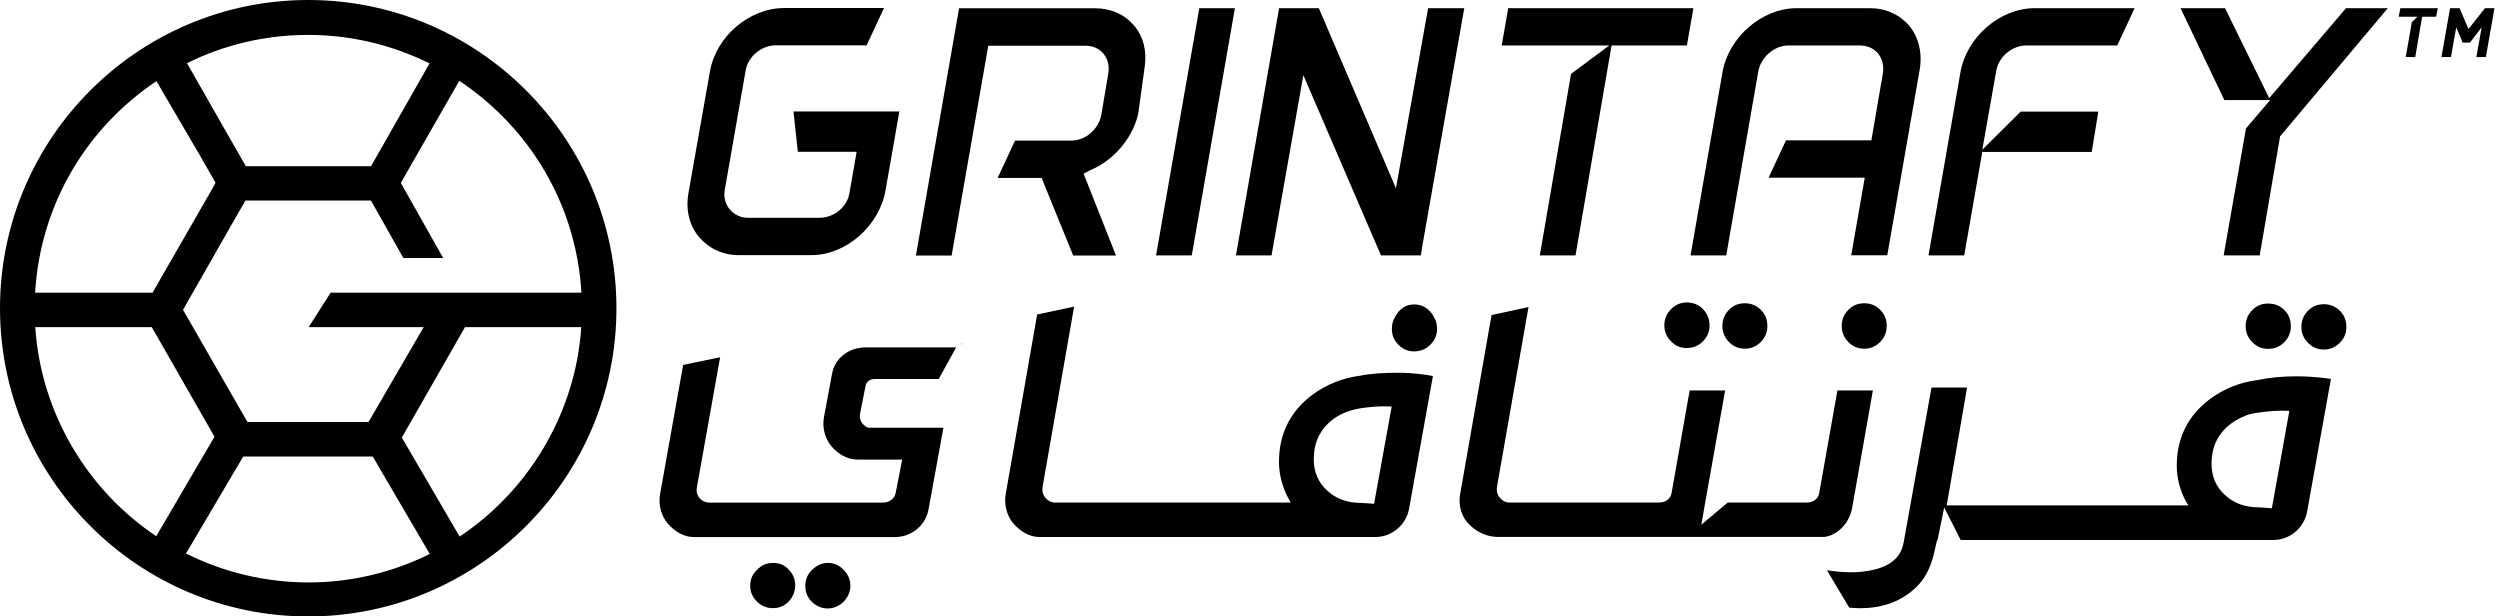 <svg width="146" height="36" viewBox="0 0 146 36" fill="none" xmlns="http://www.w3.org/2000/svg">
<path d="M140.082 0.978H141.178L140.851 1.292L140.496 3.331H141.051L141.452 0.978H142.268L142.368 0.477H140.182L140.082 0.978Z" fill="black"/>
<path d="M145.122 0.477L144.16 1.693L143.638 0.477H143.083L142.582 3.331H143.137L143.444 1.593L143.819 2.488H144.246L144.928 1.593L144.621 3.331H145.175L145.677 0.477H145.122Z" fill="black"/>
<path d="M46.593 8.864H50.029L49.601 11.31C49.447 12.132 48.678 12.72 47.843 12.72H43.679C43.271 12.72 42.883 12.547 42.616 12.226C42.355 11.912 42.248 11.497 42.328 11.083L43.545 4.118C43.692 3.283 44.481 2.648 45.303 2.648H50.61L51.626 0.469H45.797C43.752 0.469 41.807 2.14 41.46 4.178L40.203 11.29C40.036 12.253 40.257 13.175 40.825 13.843C41.379 14.498 42.195 14.899 43.124 14.899H47.395C49.42 14.899 51.359 13.175 51.713 11.123L52.522 6.511H46.339L46.593 8.864Z" fill="black"/>
<path d="M63.964 0.484H56.01L53.49 14.922H55.576L57.715 2.67H63.369C63.777 2.67 64.165 2.804 64.439 3.131C64.693 3.439 64.8 3.84 64.726 4.281L64.319 6.694C64.165 7.549 63.396 8.211 62.561 8.211H59.279L58.263 10.39H60.829L62.674 14.922H65.174L63.282 10.143L63.677 9.936C65.007 9.381 66.063 8.158 66.431 6.807C66.457 6.714 66.477 6.614 66.491 6.513L66.852 3.893C66.985 2.957 66.765 2.115 66.23 1.494C65.675 0.839 64.887 0.484 63.964 0.484Z" fill="black"/>
<path d="M67.514 14.914H69.599L72.119 0.477H70.04L67.514 14.914Z" fill="black"/>
<path d="M81.524 10.997L77.019 0.477H74.699L72.18 14.914H74.258L76.116 4.387L80.648 14.914H82.981L83.061 14.379L85.514 0.477H83.402L81.524 10.997Z" fill="black"/>
<path d="M98.895 0.477H88.08L87.699 2.656H93.982L91.749 4.313L89.925 14.914H92.01L94.115 2.656H98.514L98.895 0.477Z" fill="black"/>
<path d="M109.201 0.477H104.93C102.885 0.477 100.94 2.188 100.592 4.226L98.728 14.914H100.813L102.684 4.173C102.832 3.337 103.62 2.656 104.442 2.656H108.606C109.008 2.656 109.395 2.789 109.676 3.123C109.93 3.424 110.037 3.859 109.957 4.3L109.288 8.197H104.302L103.286 10.376H108.901L108.112 14.907H110.217L112.109 4.073C112.276 3.103 112.055 2.168 111.494 1.499C110.939 0.851 110.124 0.477 109.201 0.477Z" fill="black"/>
<path d="M114.489 4.226L112.624 14.914H114.71L115.766 8.872H122.156L122.543 6.519H118.005L115.766 8.745L116.581 4.133C116.728 3.297 117.517 2.656 118.339 2.656H123.646L124.662 0.477H118.834C116.782 0.477 114.837 2.181 114.489 4.226Z" fill="black"/>
<path d="M132.522 5.73L129.942 0.477H127.342L129.902 5.844H132.576L131.165 7.501L129.862 14.914H131.967L133.157 7.963L139.447 0.477H137.007L132.522 5.73Z" fill="black"/>
<path d="M56.152 20.14L56.165 20.06H56.132L56.152 20.14Z" fill="black"/>
<path d="M45.157 32.875C44.776 32.875 44.468 33.002 44.214 33.276C43.947 33.523 43.813 33.831 43.813 34.205C43.813 34.566 43.94 34.867 44.201 35.127C44.462 35.388 44.769 35.515 45.13 35.515C45.504 35.515 45.812 35.388 46.059 35.127C46.313 34.853 46.44 34.539 46.44 34.185C46.44 33.824 46.313 33.517 46.059 33.263C45.825 33.002 45.531 32.875 45.157 32.875Z" fill="black"/>
<path d="M48.352 32.875C47.998 32.875 47.69 33.015 47.41 33.296C47.156 33.55 47.029 33.851 47.029 34.212C47.029 34.573 47.149 34.873 47.396 35.134C47.677 35.402 47.991 35.535 48.339 35.535C48.673 35.535 48.987 35.402 49.261 35.148C49.529 34.86 49.662 34.546 49.662 34.205C49.662 33.858 49.529 33.543 49.261 33.276C49.001 33.002 48.706 32.875 48.352 32.875Z" fill="black"/>
<path d="M83.483 18.156C83.236 17.902 82.942 17.781 82.581 17.781C82.24 17.781 81.959 17.902 81.719 18.156C81.625 18.249 81.558 18.356 81.498 18.463C81.358 18.677 81.284 18.924 81.284 19.198C81.284 19.566 81.404 19.867 81.658 20.121C81.912 20.388 82.22 20.522 82.581 20.522C82.962 20.522 83.276 20.388 83.543 20.121C83.797 19.867 83.924 19.559 83.924 19.198C83.924 18.924 83.858 18.684 83.71 18.47C83.657 18.356 83.583 18.256 83.483 18.156Z" fill="black"/>
<path d="M136.654 18.153C136.393 17.893 136.079 17.766 135.711 17.766C135.343 17.766 135.036 17.893 134.782 18.153C134.528 18.414 134.401 18.721 134.401 19.089C134.401 19.457 134.528 19.758 134.782 20.011C135.036 20.279 135.343 20.413 135.711 20.413C136.079 20.413 136.386 20.279 136.654 20.011C136.907 19.758 137.028 19.45 137.028 19.089C137.028 18.721 136.907 18.414 136.654 18.153Z" fill="black"/>
<path d="M132.45 20.373C132.838 20.373 133.152 20.24 133.412 19.972C133.66 19.718 133.787 19.411 133.787 19.05C133.787 18.682 133.666 18.375 133.412 18.114C133.158 17.854 132.844 17.727 132.45 17.727C132.089 17.727 131.781 17.854 131.527 18.114C131.273 18.375 131.146 18.682 131.146 19.05C131.146 19.411 131.273 19.718 131.527 19.972C131.781 20.24 132.082 20.373 132.45 20.373Z" fill="black"/>
<path d="M98.501 20.324C98.889 20.324 99.203 20.191 99.464 19.923C99.711 19.669 99.838 19.362 99.838 19.001C99.838 18.633 99.711 18.319 99.464 18.065C99.21 17.798 98.895 17.664 98.501 17.664C98.14 17.664 97.84 17.798 97.579 18.065C97.325 18.326 97.198 18.633 97.198 19.001C97.198 19.362 97.325 19.669 97.579 19.923C97.833 20.197 98.134 20.324 98.501 20.324Z" fill="black"/>
<path d="M101.897 20.364C102.264 20.364 102.572 20.231 102.839 19.963C103.093 19.703 103.214 19.395 103.214 19.028C103.214 18.66 103.093 18.359 102.839 18.099C102.579 17.838 102.271 17.711 101.897 17.711C101.523 17.711 101.222 17.838 100.968 18.099C100.714 18.359 100.587 18.667 100.587 19.034C100.587 19.402 100.714 19.703 100.968 19.97C101.222 20.231 101.529 20.364 101.897 20.364Z" fill="black"/>
<path d="M108.868 20.364C109.236 20.364 109.543 20.231 109.81 19.963C110.064 19.703 110.185 19.395 110.185 19.028C110.185 18.66 110.064 18.359 109.81 18.099C109.55 17.838 109.242 17.711 108.868 17.711C108.494 17.711 108.193 17.838 107.939 18.099C107.685 18.359 107.558 18.667 107.558 19.034C107.558 19.402 107.685 19.703 107.939 19.97C108.193 20.231 108.494 20.364 108.868 20.364Z" fill="black"/>
<path d="M50.551 22.528C50.604 22.267 50.825 22.134 51.079 22.134H54.822L55.838 20.289H50.551C49.581 20.289 48.759 20.904 48.592 21.826L48.118 24.373C48.011 24.961 48.171 25.596 48.545 26.051C48.933 26.518 49.495 26.839 50.076 26.839H52.69L52.309 28.778C52.242 29.125 51.934 29.353 51.553 29.353H41.407C41.247 29.353 41.013 29.272 40.852 29.085C40.705 28.911 40.658 28.698 40.692 28.497L42.055 20.864L39.896 21.312L38.546 28.871C38.439 29.453 38.606 30.108 38.981 30.556C39.382 31.03 39.937 31.364 40.511 31.364H52.269C53.231 31.364 54.06 30.683 54.227 29.747L55.096 24.981H50.751C50.611 24.981 50.457 24.848 50.337 24.694C50.236 24.573 50.19 24.346 50.223 24.179L50.551 22.528Z" fill="black"/>
<path fill-rule="evenodd" clip-rule="evenodd" d="M79.418 21.943C80.107 21.803 80.862 21.77 81.671 21.77C82.626 21.77 83.385 21.905 83.613 21.946C83.657 21.953 83.681 21.958 83.683 21.957L82.292 29.703C82.125 30.646 81.283 31.361 80.334 31.361H60.69C60.122 31.361 59.567 31.027 59.166 30.552C58.791 30.105 58.631 29.45 58.731 28.868L60.569 18.367L62.728 17.906L60.883 28.454C60.85 28.661 60.904 28.895 61.044 29.062C61.171 29.216 61.358 29.349 61.599 29.349H75.374L75.221 29.069C74.867 28.387 74.693 27.672 74.693 26.97C74.693 25.346 75.348 24.022 76.638 23.06C77.46 22.451 78.396 22.077 79.418 21.943ZM80.086 29.41L80.246 29.423L81.276 23.742L81.082 23.735C80.995 23.729 80.908 23.729 80.821 23.729C80.374 23.729 79.865 23.782 79.505 23.836C79.037 23.902 78.582 24.043 78.174 24.277C77.967 24.39 77.787 24.524 77.626 24.671C77.018 25.226 76.724 25.928 76.724 26.823C76.724 27.559 76.985 28.174 77.506 28.648C78.034 29.136 78.682 29.37 79.498 29.37C79.581 29.37 79.779 29.386 79.929 29.398C79.996 29.403 80.053 29.408 80.086 29.41Z" fill="black"/>
<path d="M108.161 29.687L109.377 22.802H107.305L106.242 28.798C106.182 29.125 105.901 29.346 105.534 29.346H100.902L99.358 30.643L99.585 29.346L100.748 22.802H98.676L97.62 28.798C97.56 29.125 97.279 29.346 96.911 29.346H88.135C87.895 29.346 87.707 29.212 87.581 29.058C87.44 28.891 87.387 28.657 87.42 28.45L89.265 17.93L87.106 18.398L85.268 28.878C85.168 29.446 85.315 30.061 85.676 30.489C86.11 31.004 86.765 31.358 87.487 31.358H106.443C107.125 31.364 107.98 30.676 108.161 29.687Z" fill="black"/>
<path fill-rule="evenodd" clip-rule="evenodd" d="M131.848 22.191C132.537 22.05 133.292 21.977 134.101 21.977C135.145 21.977 135.944 22.102 136.099 22.126C136.115 22.129 136.125 22.13 136.126 22.13L134.736 29.877C134.569 30.82 133.726 31.535 132.777 31.535H123.44H122.938H114.503L113.541 29.636L113.153 31.535H113.146L113.113 31.588L112.912 32.457C112.712 33.226 112.391 33.814 111.943 34.255C111.094 35.097 109.985 35.518 108.641 35.518C108.434 35.518 108.214 35.505 107.993 35.485L106.696 33.306C107.211 33.38 107.652 33.42 108.067 33.42C108.28 33.42 108.494 33.413 108.688 33.393C110.165 33.246 111.001 32.698 111.175 31.668L112.799 22.632H114.877L113.688 29.516H122.938H123.44H127.804L127.651 29.276C127.296 28.594 127.123 27.899 127.123 27.197C127.123 25.573 127.778 24.262 129.068 23.3C129.89 22.692 130.826 22.324 131.848 22.191ZM132.516 29.67L132.677 29.683L133.699 23.995L133.506 23.988C133.425 23.982 133.338 23.982 133.252 23.982C132.71 23.982 132.068 24.069 131.721 24.122C131.527 24.149 131.333 24.196 131.153 24.269C130.725 24.436 130.351 24.663 130.057 24.931C129.448 25.486 129.154 26.188 129.154 27.083C129.154 27.818 129.415 28.433 129.936 28.908C130.464 29.396 131.113 29.63 131.928 29.63C132.011 29.63 132.209 29.646 132.359 29.658C132.426 29.663 132.483 29.668 132.516 29.67Z" fill="black"/>
<path fill-rule="evenodd" clip-rule="evenodd" d="M18 0C8.074 0 0 8.074 0 18C0 27.926 8.074 36 18 36C27.926 36 36 27.926 36 18C36 8.074 27.926 0 18 0ZM33.955 17.091H27.044H24.718H19.31L18.027 19.103H24.744L21.523 24.644H14.451L10.688 18.094L13.889 12.479L14.337 11.711H21.663L23.555 15.066H25.881L23.407 10.681L26.823 4.719C30.887 7.426 33.647 11.884 33.955 17.091ZM21.669 9.706L25.085 3.703C22.946 2.647 20.547 2.039 18 2.039C15.46 2.039 13.054 2.627 10.921 3.69L13.261 7.794L14.357 9.706H21.669ZM9.137 4.739L11.671 9.07L12.586 10.668L12.479 10.881L8.91 17.091H2.052C2.36 11.884 5.1 7.439 9.137 4.739ZM8.863 19.103H2.059C2.393 24.143 5.113 28.628 9.124 31.315L12.526 25.506L8.863 19.103ZM10.861 32.324L14.204 26.663H21.77L25.098 32.351C22.959 33.414 20.553 34.015 18.007 34.015C15.44 34.009 13.014 33.4 10.861 32.324ZM23.467 25.553L26.843 31.335C30.866 28.654 33.613 24.143 33.948 19.103H27.157L23.467 25.553Z" fill="black"/>
</svg>
